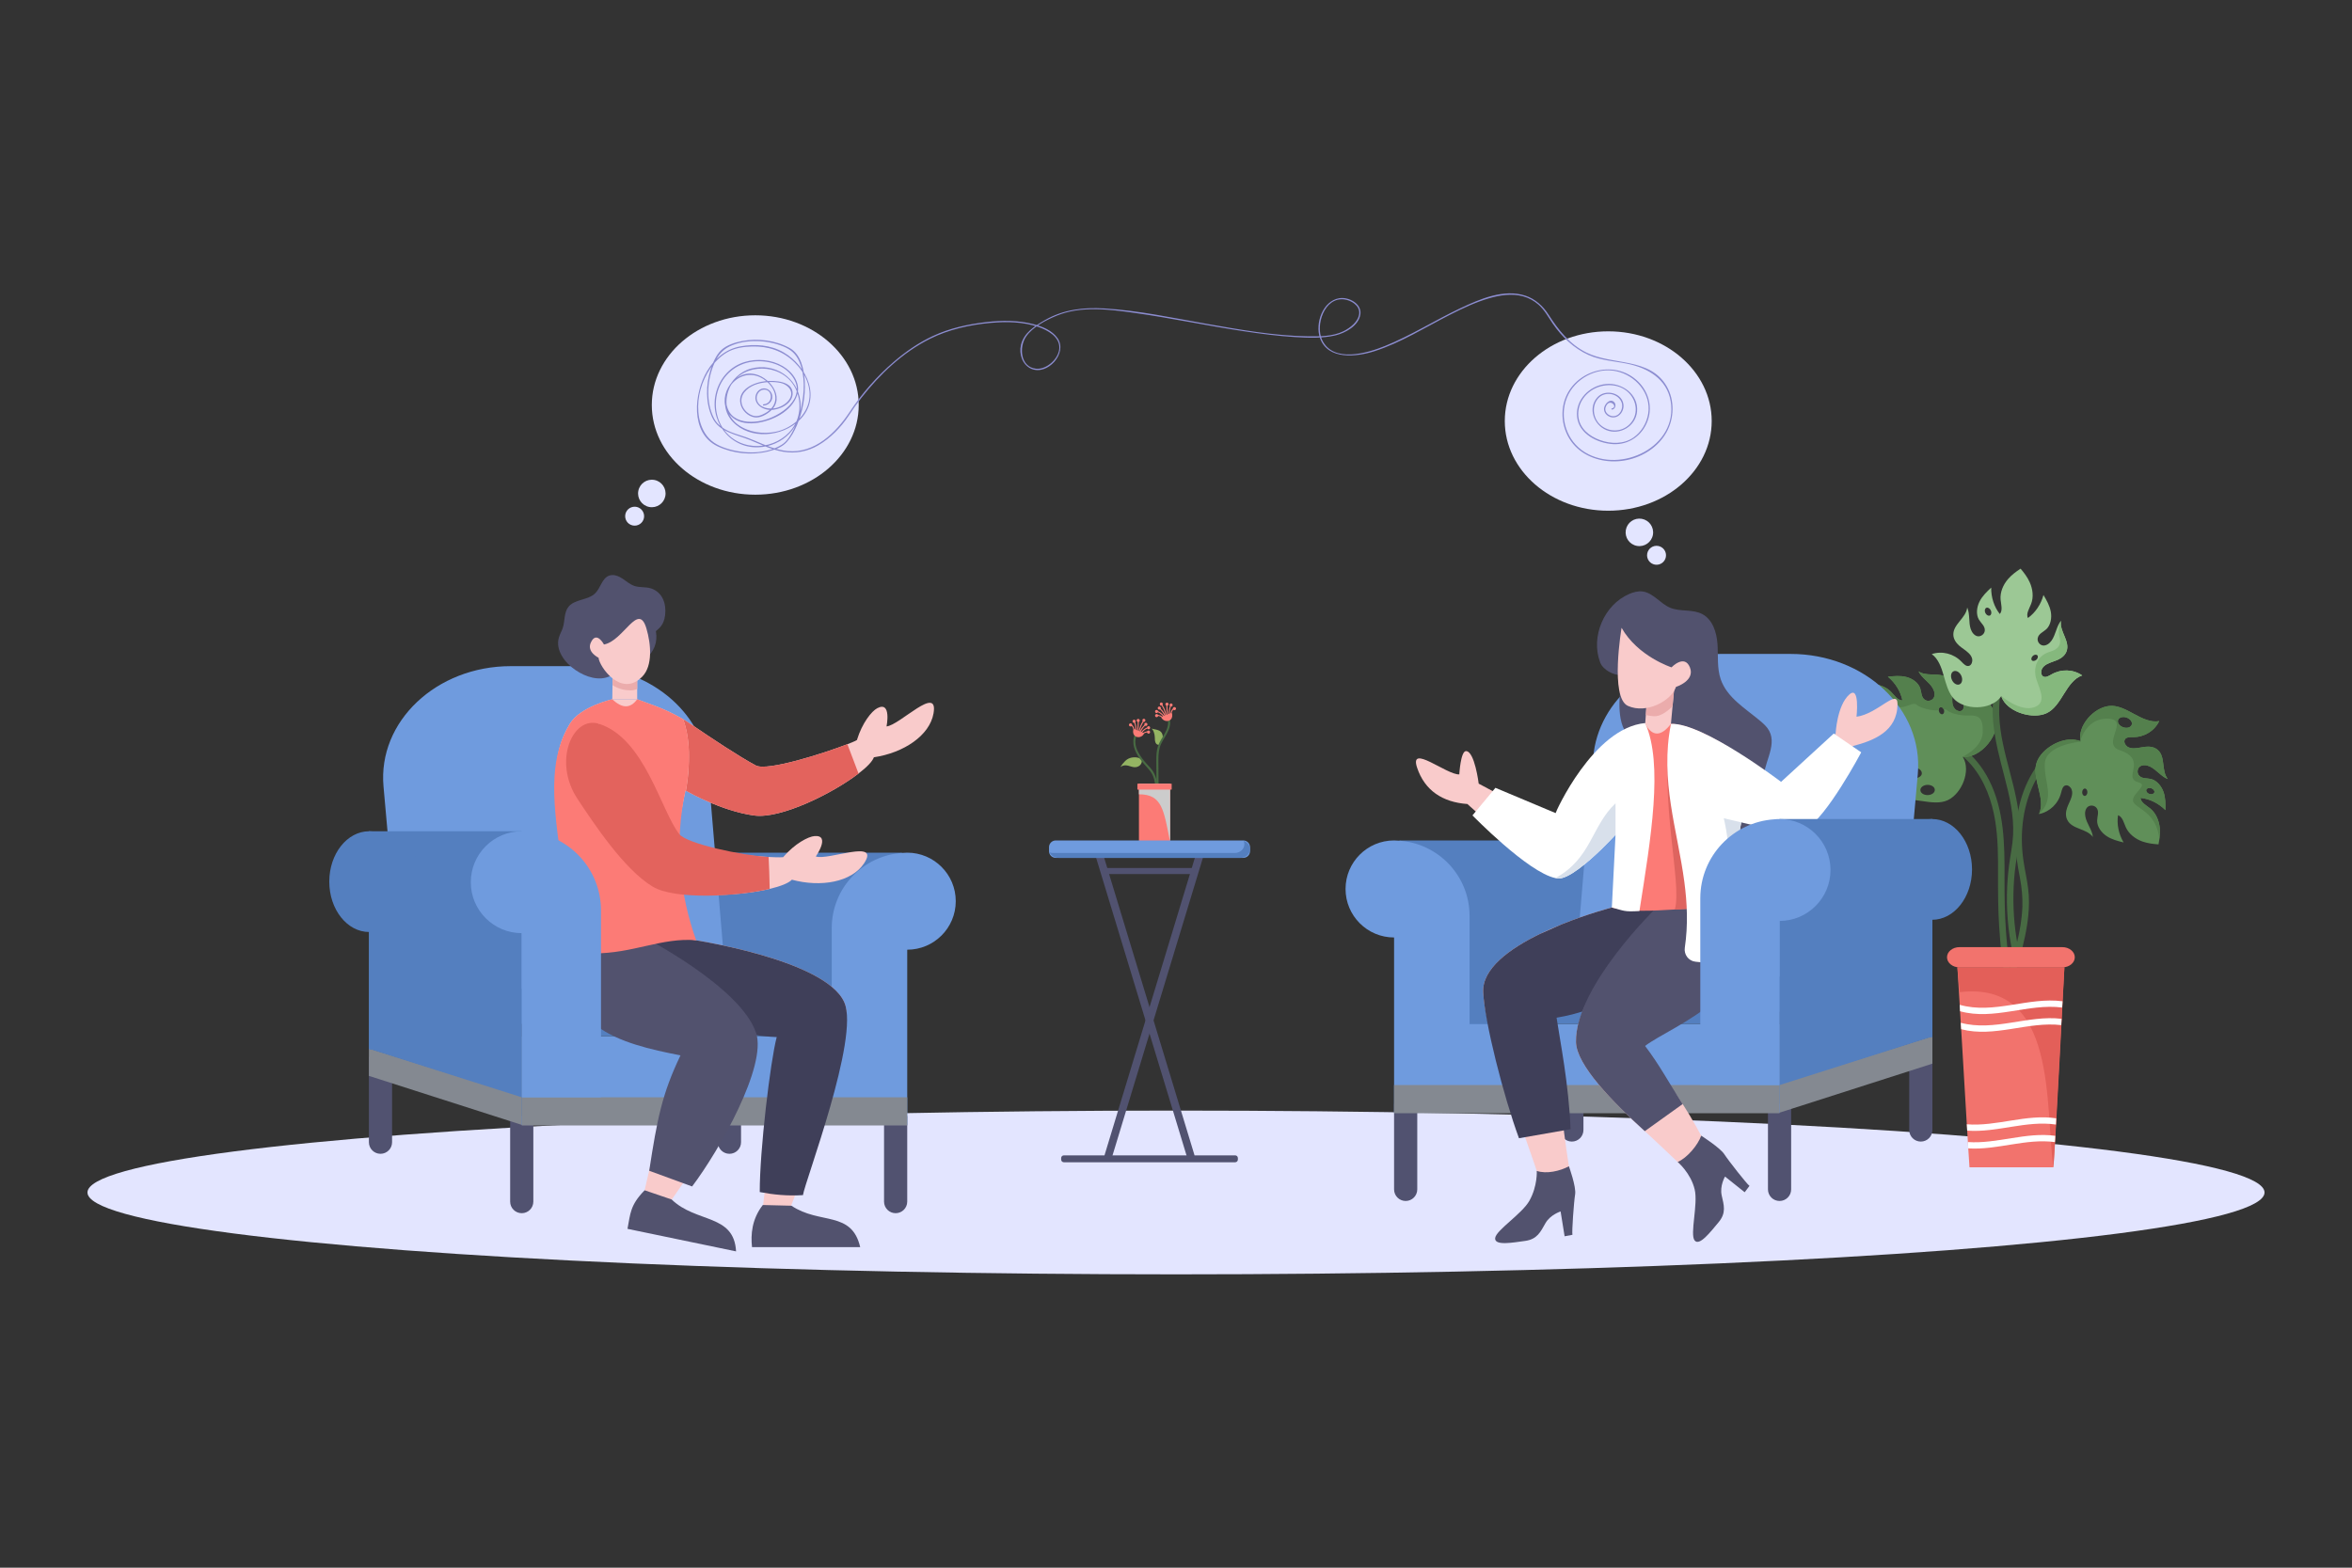 <?xml version="1.0" encoding="utf-8"?>
<svg xmlns="http://www.w3.org/2000/svg" enable-background="new 0 0 3000 2000" id="Layer_1" version="1.1" viewBox="0 0 3000 2000" x="0px" y="0px">
<rect x="0" y="0" width="3000" height="2000" fill="#333333" stroke="none"/>
<g>
	<g>
		<ellipse cx="963.347" cy="516.681" fill="#E3E5FF" rx="131.958" ry="114.427"/>
		<g>
			
				<ellipse cx="831.389" cy="629.272" fill="#E3E5FF" rx="17.542" ry="17.542" transform="matrix(0.188 -0.982 0.982 0.188 57.164 1327.674)"/>
			<path d="M797.589,660.586c-1.138-6.578,3.272-12.832,9.849-13.97c6.578-1.138,12.832,3.272,13.97,9.849&#xD;&#xA;				c1.138,6.578-3.272,12.832-9.849,13.97C804.982,671.574,798.727,667.164,797.589,660.586z" fill="#E3E5FF"/>
		</g>
	</g>
	<g>
		<ellipse cx="2051.335" cy="537.128" fill="#E3E5FF" rx="131.958" ry="114.426"/>
		<g>
			<path d="M2108.332,682.153c1.652-9.546-4.749-18.624-14.295-20.275c-9.546-1.652-18.624,4.748-20.275,14.295&#xD;&#xA;				s4.749,18.624,14.295,20.275C2097.603,698.099,2106.68,691.699,2108.332,682.153z" fill="#E3E5FF"/>
			<path d="M2124.846,710.477c1.138-6.577-3.272-12.832-9.849-13.97c-6.578-1.138-12.833,3.272-13.97,9.849&#xD;&#xA;				c-1.138,6.578,3.272,12.832,9.849,13.97C2117.454,721.464,2123.708,717.055,2124.846,710.477z" fill="#E3E5FF"/>
		</g>
	</g>
	<ellipse cx="1500" cy="1521.307" fill="#E3E5FF" rx="1388.438" ry="104.467"/>
	<g>
		<g>
			<path d="M2563.979,1262.733c-2.006,0.54-4.789-0.696-5.098-2.937c-4.25-25.495-7.262-51.299-8.886-77.104&#xD;&#xA;				c-1.468-22.715-1.543-45.351-1.468-68.066c0.078-22.328,0-44.811-3.552-66.985c-4.019-25.418-13.365-51.531-30.131-71.31&#xD;&#xA;				c-3.245-3.863-6.801-7.494-10.74-10.817c-0.075-0.155-0.155-0.232-0.309-0.308c-3.321-2.936-6.952-5.563-10.816-7.958&#xD;&#xA;				c-4.557-2.859-0.387-10.044,4.172-7.185c5.021,3.167,9.735,6.722,14.062,10.739c1.235,1.081,2.473,2.24,3.631,3.399&#xD;&#xA;				c2.317,2.318,4.557,4.713,6.643,7.263c6.18,7.34,11.434,15.452,15.761,24.105c19.315,38.398,19.702,81.895,19.547,123.923&#xD;&#xA;				c-0.078,22.947,0.231,45.892,1.853,68.916c1.622,23.178,4.404,46.279,8.191,69.224&#xD;&#xA;				C2567.225,1259.796,2566.298,1262.037,2563.979,1262.733z" fill="#486B43"/>
		</g>
		<g>
			<path d="M2541.73,904.171c-0.078-0.078,0-0.155,0-0.155c-0.928-1.7-2.01-3.322-3.014-5.022&#xD;&#xA;				c-1.623-2.549-3.322-5.099-5.022-7.571c-6.488-9.657-13.056-20.32-11.975-30.904c-11.896,7.184-18.62,20.937-17.229,35.152&#xD;&#xA;				c0.155,1.236,0.31,2.549,0.31,3.786c0.155,3.013-0.31,5.95-2.938,7.263c-2.626,1.313-6.489-0.078-8.575-2.628&#xD;&#xA;				c-2.163-2.472-2.935-5.64-3.089-8.653c-0.155-2.086-0.079-4.171,0.075-6.258c0.234-3.013,0.542-5.95,0.464-8.962&#xD;&#xA;				c-0.077-5.098-1.467-10.739-5.562-14.524c-1.778-1.623-3.709-2.781-5.873-3.476c-9.89-3.478-22.868,0.54-32.217-5.718&#xD;&#xA;				c2.009,4.095,5.408,7.571,8.807,10.816c3.401,3.245,6.955,6.491,9.272,10.507c2.317,3.941,3.323,8.808,1.314,12.362&#xD;&#xA;				c-2.01,3.632-7.571,5.253-11.434,2.472c-4.636-3.245-4.095-9.579-5.794-14.602c-2.473-7.34-10.276-12.593-18.002-14.448&#xD;&#xA;				c-7.804-1.931-15.606-1.081-23.255-0.308c9.579,7.957,16.302,18.929,18.541,30.208c-6.179,0.078-10.275-6.567-14.678-11.126&#xD;&#xA;				c-6.723-6.798-16.765-9.734-25.959-9.734c-7.187,0-13.984,1.623-20.629,3.554c1.082,6.798,2.55,13.674,5.639,20.164&#xD;&#xA;				c3.94,8.344,10.896,16.147,19.856,19.238c6.026,2.086,13.83,2.936,16.38,8.499c-11.204,2.858-23.952,1.467-35.23-3.786&#xD;&#xA;				c2.549,7.262,5.098,14.679,10.196,20.86c5.023,6.258,13.136,11.048,20.785,10.121c5.252-0.618,10.738-3.863,15.684-1.005&#xD;&#xA;				c4.171,2.318,5.098,8.036,2.703,11.357c-2.394,3.4-7.185,4.558-11.822,4.172c-4.556-0.464-9.039-2.24-13.443-3.94&#xD;&#xA;				c-4.404-1.622-8.962-3.245-13.521-3.245c11.667,6.954,12.053,25.419,24.648,30.441c5.176,2.086,10.815,0.927,15.451-1.159&#xD;&#xA;				c4.712-2.086,8.73-5.177,13.521-7.03c2.781-1.16,6.026-1.855,9.194-1.005c3.167,0.85,6.104,3.708,6.026,6.722&#xD;&#xA;				c-0.077,4.095-4.945,5.717-8.886,7.107c-13.442,4.791-22.945,16.766-24.335,30.596c9.116-5.486,21.556-4.173,33.067-2.395&#xD;&#xA;				c11.435,1.699,23.72,3.554,33.377-1.159c18.155-8.808,29.202-37.316,19.545-54.159c-0.23-0.386-0.464-0.772-0.771-1.158&#xD;&#xA;				c0.231,0.077,0.541,0.077,0.771,0.077c1.547,0.155,2.936,0.232,4.482,0c2.085-0.155,4.171-0.618,6.258-1.313&#xD;&#xA;				c12.362-4.017,24.103-16.147,29.204-29.126c0,0,0-0.077,0-0.155c1.854-4.326,2.858-8.576,2.935-12.825&#xD;&#xA;				C2547.06,915.991,2544.818,909.965,2541.73,904.171z M2398.336,940.328c-2.935,0.077-5.409-1.623-5.409-3.708&#xD;&#xA;				c0-2.164,2.319-3.941,5.331-3.941c2.937-0.077,5.408,1.623,5.408,3.709C2403.666,938.551,2401.35,940.328,2398.336,940.328z&#xD;&#xA;				 M2458.753,1014.342c-5.099,0.078-9.271-2.781-9.271-6.412c-0.077-3.631,4.094-6.567,9.116-6.644&#xD;&#xA;				c5.098-0.078,9.271,2.781,9.271,6.412C2467.946,1011.33,2463.852,1014.266,2458.753,1014.342z M2477.758,911.124&#xD;&#xA;				c-1.777,0.542-3.785-1.005-4.559-3.476c-0.23-0.618-0.308-1.159-0.308-1.699c-0.155-1.855,0.618-3.4,2.01-3.787&#xD;&#xA;				c1.622-0.463,3.476,0.696,4.325,2.781c0.155,0.155,0.231,0.387,0.309,0.618C2480.309,908.034,2479.535,910.506,2477.758,911.124z" fill="#608F59"/>
		</g>
		<g>
			<g>
				<path d="M2652.443,952.999c-10.74-2.627-21.556,2.549-29.746,9.116c-8.499,6.876-15.451,15.606-21.323,24.801&#xD;&#xA;					c-1.389,2.163-2.703,4.403-3.94,6.721c-17.306,31.29-21.633,69.147-16.535,104.146c1.701,11.974,4.559,23.795,6.028,35.848&#xD;&#xA;					c1.468,11.744,1.313,23.641,0.075,35.385c-0.385,3.94-0.927,7.802-1.545,11.666v0.078c-1.39,9.039-3.322,17.923-5.485,26.808&#xD;&#xA;					c-1.082,4.25-2.163,8.576-3.4,12.825c-0.695,2.781-1.544,5.64-2.318,8.498c-1.004,3.709-2.086,7.34-3.167,11.049&#xD;&#xA;					c-1.005,3.245-4.636,3.554-6.645,1.932c-1.234-0.85-1.931-2.318-1.391-4.173c0.156-0.617,0.388-1.313,0.542-1.932&#xD;&#xA;					c1.545-5.176,3.012-10.353,4.48-15.606c1.161-4.173,2.318-8.344,3.322-12.594c0.542-1.932,1.004-3.863,1.469-5.795&#xD;&#xA;					c1.699-6.953,3.167-13.983,4.25-21.014c0.076-0.078,0.076-0.078,0.076-0.078c1.236-8.035,2.085-16.07,2.395-24.182&#xD;&#xA;					c0.387-12.13-0.848-24.028-3.012-35.926c-1.622-8.576-3.246-17.152-4.326-25.805c-0.31-2.704-0.617-5.331-0.851-8.035&#xD;&#xA;					c-1.468-17.615-0.617-35.462,2.936-52.768c0.464-2.55,1.006-5.023,1.623-7.494c4.094-16.688,10.817-32.604,20.396-46.82&#xD;&#xA;					c1.623-2.473,3.322-4.79,5.1-7.107c10.892-14.062,27.04-28.896,45.659-28.587c2.087,0.077,4.25,0.309,6.413,0.773&#xD;&#xA;					c0,0,0,0,0.077,0.077c0.31,0,0.695,0.077,1.004,0.155C2659.783,946.278,2657.618,954.235,2652.443,952.999z" fill="#486B43"/>
			</g>
			<g>
				<path d="M2743.532,993.792c-5.255-1.237-11.437-0.078-15.144-4.404c-3.09-3.554-2.087-9.271,1.314-11.666&#xD;&#xA;					c3.477-2.318,8.344-1.777,12.515,0.155c4.173,2.008,7.727,5.177,11.358,8.267c3.553,3.091,7.261,6.181,11.512,7.726&#xD;&#xA;					c-8.575-10.507-2.628-27.968-12.67-37.008c-4.173-3.786-9.89-4.635-14.989-4.249c-5.1,0.464-9.966,1.855-15.067,2.01&#xD;&#xA;					c-3.089,0.154-6.334-0.31-9.039-2.164c-2.625-1.931-4.481-5.639-3.322-8.421c1.467-3.785,6.566-3.631,10.739-3.631&#xD;&#xA;					c14.294,0.077,27.35-7.88,33.376-20.474c-10.431,2.086-21.71-3.4-31.91-8.962c-10.196-5.561-21.092-11.511-31.83-10.352&#xD;&#xA;					c-20.088,2.086-40.174,25.109-36.775,44.193l0.231,1.39c-1.469-0.85-3.167-1.467-4.867-1.854&#xD;&#xA;					c-0.616-0.155-1.235-0.309-1.854-0.387c-17.925-3.399-42.646,10.894-49.058,28.045c-0.929,2.473-1.468,5.023-1.701,7.649&#xD;&#xA;					c-0.308,4.482,0.155,9.194,1.082,13.984c0.696,3.94,1.7,7.88,2.627,11.744c2.857,11.279,5.33,23.563,0.693,33.144&#xD;&#xA;					c13.676-2.704,24.723-13.289,28.201-27.118c1.004-4.018,2.163-9.04,6.259-9.504c2.934-0.386,6.101,2.318,7.184,5.409&#xD;&#xA;					c1.158,3.013,0.772,6.334-0.077,9.193c-1.393,4.945-4.095,9.272-5.718,14.138c-1.699,4.79-2.241,10.508,0.308,15.529&#xD;&#xA;					c6.183,12.052,24.57,10.662,32.604,21.633c-0.464-4.558-2.472-8.962-4.559-13.135c-2.086-4.249-4.25-8.499-5.099-13.057&#xD;&#xA;					c-0.851-4.481-0.155-9.425,2.935-12.129c3.169-2.704,8.963-2.318,11.666,1.622c3.246,4.636,0.542,10.352,0.464,15.762&#xD;&#xA;					c-0.232,7.648,5.331,15.297,11.977,19.7c6.642,4.482,14.292,6.336,21.786,8.189c-6.333-10.739-8.884-23.332-7.108-34.766&#xD;&#xA;					c5.795,2.085,7.34,9.734,9.968,15.529c3.94,8.653,12.362,14.911,21.014,18.002c6.8,2.395,13.752,3.245,20.63,3.708&#xD;&#xA;					c0.463-2.318,0.848-4.558,1.158-6.877c0.618-4.558,0.849-9.271,0.464-13.984c-0.851-9.194-4.791-18.928-12.131-24.878&#xD;&#xA;					c-4.944-4.017-11.975-7.494-12.517-13.597c11.512,1.158,23.026,6.799,31.832,15.606c0.079-7.725,0.233-15.606-2.395-23.101&#xD;&#xA;					C2756.973,1002.831,2750.949,995.569,2743.532,993.792z M2659.009,1015.424c-1.854-0.076-3.245-2.24-3.167-4.867&#xD;&#xA;					c0.078-2.549,1.699-4.636,3.477-4.558c1.854,0.077,3.321,2.24,3.167,4.867&#xD;&#xA;					C2662.41,1013.416,2660.863,1015.424,2659.009,1015.424z M2701.656,918.618c1.159-3.4,6.026-4.868,10.817-3.167&#xD;&#xA;					c4.867,1.623,7.726,5.794,6.566,9.194c-1.236,3.4-6.104,4.868-10.893,3.168C2703.357,926.113,2700.421,922.018,2701.656,918.618&#xD;&#xA;					z M2747.858,1011.021c-0.697,2.008-3.554,2.859-6.412,1.855c-2.782-0.928-4.481-3.4-3.788-5.409&#xD;&#xA;					c0.696-1.931,3.554-2.781,6.336-1.854C2746.854,1006.617,2748.554,1009.013,2747.858,1011.021z" fill="#608F59"/>
			</g>
		</g>
		<path d="M2546.983,922.095c-0.077,4.25-1.082,8.499-2.935,12.825c0,0.077,0,0.155,0,0.155&#xD;&#xA;			c-5.101,12.98-16.842,25.109-29.204,29.126c-2.087,0.696-4.173,1.159-6.258,1.313c-1.546,0.232-2.935,0.155-4.482,0&#xD;&#xA;			c-0.23,0-0.54,0-0.771-0.077c0,0,0.155-0.078,0.462-0.232c1.082-0.542,3.941-2.01,7.419-4.404&#xD;&#xA;			c7.339-5.022,17.229-14.061,17.769-26.346c0.849-19.778-5.948-22.019-18.157-21.632c-12.207,0.386-24.645-3.554-27.813-7.185&#xD;&#xA;			c-0.618-0.696-1.932-0.928-3.785-0.696c-0.849-2.085-2.703-3.244-4.325-2.781c-1.392,0.387-2.165,1.932-2.01,3.787&#xD;&#xA;			c-7.031,1.545-24.363-2.891-28.147-6.831c-6.412-6.568-23.055,16.469-42.236-9.085c-9.917-13.212-10.506-16.92-37.239-13.829&#xD;&#xA;			c6.645-1.932,13.442-3.554,20.629-3.554c9.194,0,19.236,2.936,25.959,9.734c4.403,4.559,8.499,11.203,14.678,11.126&#xD;&#xA;			c-2.239-11.279-8.962-22.25-18.541-30.208c7.649-0.773,15.451-1.623,23.255,0.308c7.726,1.855,15.529,7.108,18.002,14.448&#xD;&#xA;			c1.699,5.022,1.158,11.357,5.794,14.602c3.863,2.781,9.425,1.16,11.434-2.472c2.009-3.554,1.003-8.421-1.314-12.362&#xD;&#xA;			c-2.317-4.017-5.871-7.262-9.272-10.507c-3.399-3.245-6.798-6.721-8.807-10.816c9.348,6.258,22.327,2.24,32.217,5.718&#xD;&#xA;			c2.164,0.695,4.095,1.854,5.873,3.476c4.095,3.785,5.485,9.426,5.562,14.524c0.078,3.013-0.23,5.95-0.464,8.962&#xD;&#xA;			c-0.154,2.086-0.23,4.172-0.075,6.258c0.155,3.014,0.927,6.181,3.089,8.653c2.086,2.55,5.949,3.941,8.575,2.628&#xD;&#xA;			c2.627-1.313,3.092-4.25,2.938-7.263c0-1.237-0.155-2.55-0.31-3.786c-1.39-14.216,5.333-27.968,17.229-35.152&#xD;&#xA;			c-1.081,10.584,5.487,21.246,11.975,30.904c1.7,2.472,3.399,5.022,5.022,7.571c1.004,1.7,2.086,3.322,3.014,5.022&#xD;&#xA;			c0,0-0.078,0.077,0,0.155C2544.818,909.965,2547.06,915.991,2546.983,922.095z" fill="#54804D"/>
		<g>
			<path d="M2553.426,853.292c-22.206,43.402-8.299,93.122,3.235,137.401c6.341,24.352,12.282,49.244,11.067,74.596&#xD;&#xA;				c-0.612,12.729-3.381,25.219-5.045,37.827c-1.649,12.487-2.592,25.064-2.808,37.656c-0.492,28.697,2.759,57.47,9.555,85.352&#xD;&#xA;				c1.26,5.168,9.238,2.979,7.976-2.2c-5.946-24.392-9.069-49.387-9.294-74.494c-0.113-12.594,0.491-25.194,1.817-37.718&#xD;&#xA;				c1.326-12.526,3.896-24.865,5.329-37.373c5.677-49.565-17.279-95.789-23.677-144.036c-3.25-24.491-2.475-50.437,8.986-72.838&#xD;&#xA;				C2562.988,852.736,2555.854,848.546,2553.426,853.292L2553.426,853.292z" fill="#486B43"/>
		</g>
		<g>
			<path d="M2616.749,860.365c-3.631,2.086-8.036,4.79-11.202,2.24c-2.319-1.932-2.55-6.026-1.161-8.962&#xD;&#xA;				c1.393-3.013,4.018-5.022,6.646-6.412c4.559-2.395,9.503-3.554,14.139-5.718c4.634-2.163,9.115-5.717,10.893-11.048&#xD;&#xA;				c4.327-12.825-9.503-25.109-7.261-38.475c-2.86,3.476-4.637,7.958-6.182,12.439c-1.623,4.404-3.167,9.039-5.794,12.747&#xD;&#xA;				c-2.628,3.786-6.645,6.645-10.739,6.336c-4.172-0.309-7.881-4.791-6.954-9.426c1.081-5.641,7.03-7.726,10.972-11.357&#xD;&#xA;				c5.561-5.177,7.185-14.448,5.715-22.328c-1.467-7.88-5.408-14.679-9.348-21.324c-3.244,11.976-10.429,22.637-19.854,29.358&#xD;&#xA;				c-2.628-5.562,1.854-12.053,4.093-18.001c3.479-8.886,2.011-19.238-1.777-27.582c-2.934-6.567-7.184-12.129-11.664-17.384&#xD;&#xA;				c-5.795,3.787-11.434,7.959-16.149,13.444c-5.948,6.953-10.198,16.534-9.347,26.036c0.617,6.336,3.012,13.752-1.005,18.388&#xD;&#xA;				c-7.185-9.039-11.202-21.246-10.971-33.685c-5.64,5.253-11.356,10.739-14.912,17.847c-3.63,7.185-4.635,16.534-0.695,23.1&#xD;&#xA;				c2.781,4.559,7.958,8.267,7.418,13.907c-0.388,4.713-5.255,7.958-9.272,7.186c-4.094-0.85-7.108-4.713-8.651-9.117&#xD;&#xA;				c-1.469-4.327-1.702-9.117-1.931-13.83c-0.31-4.713-0.697-9.503-2.551-13.675c-1.547,13.52-18.233,21.401-17.693,34.922&#xD;&#xA;				c0.233,5.64,3.631,10.275,7.417,13.675c3.863,3.4,8.344,5.872,11.975,9.426c2.242,2.086,4.173,4.712,4.714,7.957&#xD;&#xA;				c0.462,3.245-0.928,7.108-3.634,8.267c-3.784,1.622-7.261-2.163-10.121-5.177c-9.887-10.276-24.723-14.061-37.933-9.657&#xD;&#xA;				c8.344,5.795,12.362,16.997,15.374,27.736c0.155,0.464,0.232,0.927,0.387,1.39c2.551,9.04,5.253,18.62,10.583,25.573&#xD;&#xA;				c1.237,1.699,2.629,3.168,4.173,4.481c3.015,2.472,6.49,4.403,10.354,5.795c10.662,3.94,23.642,3.785,33.916-0.464&#xD;&#xA;				c1.159-0.386,2.163-0.928,3.169-1.545h0.078c3.553-1.778,6.49-4.018,8.884-6.954l0.077-0.077v-0.078&#xD;&#xA;				c0.386-0.385,0.619-0.772,0.928-1.159c0.309-0.386,0.539-0.773,0.771-1.158c0.464,1.699,1.16,3.322,2.086,4.79&#xD;&#xA;				c9.196,16.302,38.013,24.8,55.317,17.229c9.891-4.327,16.457-14.911,22.56-24.8c6.105-9.89,13.134-20.242,23.256-23.564&#xD;&#xA;				C2644.408,853.72,2629.111,853.257,2616.749,860.365z M2499.546,873.035c-3.324,1.545-7.727-0.926-9.811-5.563&#xD;&#xA;				c-2.165-4.635-1.239-9.579,2.008-11.047c3.244-1.545,7.726,0.926,9.889,5.563&#xD;&#xA;				C2503.718,866.545,2502.791,871.567,2499.546,873.035z M2538.099,785.269c-1.932,0.85-4.482-0.618-5.795-3.323&#xD;&#xA;				c-1.235-2.627-0.696-5.563,1.236-6.489c1.931-0.85,4.481,0.618,5.794,3.322C2540.571,781.406,2540.031,784.341,2538.099,785.269z&#xD;&#xA;				 M2592.952,836.723c1.856-1.7,4.482-2.008,5.719-0.618c1.235,1.391,0.694,3.863-1.237,5.563&#xD;&#xA;				c-1.931,1.777-4.558,2.086-5.795,0.695C2590.404,840.973,2591.02,838.5,2592.952,836.723z" fill="#9CC895"/>
		</g>
		<path d="M2655.842,861.678c-10.122,3.322-17.151,13.675-23.256,23.564c-6.103,9.89-12.669,20.473-22.56,24.8&#xD;&#xA;			c-17.305,7.571-46.122-0.927-55.317-17.229c-0.926-1.468-1.622-3.09-2.086-4.79c0,0,24.414,20.86,42.57,14.061&#xD;&#xA;			c18.08-6.799,3.09-27.659,1.082-40.097c-2.008-12.439,2.936-26.037,18.619-30.596c15.76-4.558,13.212-14.602,11.744-20.087&#xD;&#xA;			c-1.468-5.486,0.464-17.229,2.164-19.315c-2.242,13.366,11.589,25.65,7.261,38.475c-1.778,5.331-6.259,8.885-10.893,11.048&#xD;&#xA;			c-4.637,2.163-9.581,3.323-14.139,5.718c-2.627,1.391-5.253,3.4-6.646,6.412c-1.389,2.935-1.158,7.03,1.161,8.962&#xD;&#xA;			c3.167,2.55,7.571-0.154,11.202-2.24C2629.111,853.257,2644.408,853.72,2655.842,861.678z" fill="#85B87D"/>
		<path d="M2743.532,993.792c-5.255-1.237-11.437-0.078-15.144-4.404c-3.09-3.554-2.087-9.271,1.314-11.666&#xD;&#xA;			c3.477-2.318,8.344-1.777,12.515,0.155c4.173,2.008,7.727,5.177,11.358,8.267c3.553,3.091,7.261,6.181,11.512,7.726&#xD;&#xA;			c-8.575-10.507-2.628-27.968-12.67-37.008c-4.173-3.786-9.89-4.635-14.989-4.249c-5.1,0.464-9.966,1.855-15.067,2.01&#xD;&#xA;			c-3.089,0.154-6.334-0.31-9.039-2.164c-2.625-1.931-4.481-5.639-3.322-8.421c1.467-3.785,6.566-3.631,10.739-3.631&#xD;&#xA;			c14.294,0.077,27.35-7.88,33.376-20.474c-10.431,2.086-21.71-3.4-31.91-8.962c-10.196-5.561-21.092-11.511-31.83-10.352&#xD;&#xA;			c-20.088,2.086-40.174,25.109-36.775,44.193c0,0,7.649-29.282,35.54-27.968c27.89,1.391-9.304,32.17,14.341,40.098&#xD;&#xA;			c37.131,12.45,2.624,35.56,24.215,41.171c15.152,3.939-14.687,16.884-5.184,27.082c7.958,8.653,27.875,13.334,31.836,45.164&#xD;&#xA;			c0.618-4.558,0.849-9.271,0.464-13.984c-0.851-9.194-4.791-18.928-12.131-24.878c-4.944-4.017-11.975-7.494-12.517-13.597&#xD;&#xA;			c11.512,1.158,23.026,6.799,31.832,15.606c0.079-7.725,0.233-15.606-2.395-23.101&#xD;&#xA;			C2756.973,1002.831,2750.949,995.569,2743.532,993.792z M2701.656,918.618c1.159-3.4,6.026-4.868,10.817-3.167&#xD;&#xA;			c4.867,1.623,7.726,5.794,6.566,9.194c-1.236,3.4-6.104,4.868-10.893,3.168C2703.357,926.113,2700.421,922.018,2701.656,918.618z&#xD;&#xA;			 M2747.858,1011.021c-0.697,2.008-3.554,2.859-6.412,1.855c-2.782-0.928-4.481-3.4-3.788-5.409&#xD;&#xA;			c0.696-1.931,3.554-2.781,6.336-1.854C2746.854,1006.617,2748.554,1009.013,2747.858,1011.021z" fill="#54804D"/>
		<path d="M2608.174,974.167c-1.238,24.414,14.06,43.807-7.419,64.358c4.637-9.581,2.164-21.865-0.693-33.144&#xD;&#xA;			c-0.928-3.863-1.932-7.804-2.627-11.744c-0.928-4.79-1.391-9.503-1.082-13.984c0.233-2.627,0.773-5.176,1.701-7.649&#xD;&#xA;			c6.412-17.151,31.134-31.444,49.058-28.045c0.619,0.077,1.238,0.232,1.854,0.387c1.701,0.386,3.399,1.004,4.867,1.854&#xD;&#xA;			C2653.833,946.2,2609.332,949.831,2608.174,974.167z" fill="#54804D"/>
		<path d="M2633.176,1234.156c-0.201,2.343-1.13,19.186-2.423,43.219c-0.121,2.585-0.282,5.251-0.444,7.998&#xD;&#xA;			c-0.242,4.604-0.485,9.411-0.767,14.379c-0.162,2.625-0.283,5.291-0.445,8.038c-2.02,37.645-4.442,82.924-6.422,118.913&#xD;&#xA;			c-0.121,2.707-0.283,5.372-0.404,7.957c-0.283,5.049-0.526,9.856-0.767,14.38c-0.162,2.747-0.324,5.453-0.486,7.998&#xD;&#xA;			c-0.929,17.287-1.615,29.284-1.817,32.192h-107.078c-0.203-2.585-0.767-11.31-1.575-24.154c-0.162-2.545-0.323-5.251-0.485-8.078&#xD;&#xA;			c-0.282-4.524-0.565-9.411-0.889-14.582c-0.162-2.584-0.323-5.291-0.484-8.078c-2.141-35.465-4.887-81.996-7.189-121.297&#xD;&#xA;			c-0.202-2.787-0.364-5.493-0.526-8.2c-0.282-5.089-0.565-10.017-0.888-14.743c-0.162-2.787-0.323-5.534-0.484-8.199&#xD;&#xA;			c-1.535-26.295-2.708-45.078-2.909-47.744H2633.176z" fill="#F2736D"/>
		<path d="M2630.494,1234.155h-131.127c-8.8,0-15.932-5.786-15.932-12.922l0,0c0-7.136,7.133-12.921,15.932-12.921&#xD;&#xA;			h131.127c8.8,0,15.933,5.785,15.933,12.921l0,0C2646.427,1228.369,2639.294,1234.155,2630.494,1234.155z" fill="#F2736D"/>
		<path d="M2496.693,1234.149l2.734,31.646c125.925-15.117,108.525,146.671,119.757,223.428&#xD;&#xA;			c2.75-32.291,13.983-255.074,13.983-255.074H2496.693z" fill="#E35F59"/>
		<g>
			<path d="M2630.753,1277.375c-0.121,2.585-0.282,5.251-0.444,7.998c-43.421-5.574-86.843,16.802-130.223,4.725&#xD;&#xA;				c-0.162-2.787-0.323-5.534-0.484-8.199C2543.305,1294.339,2587.009,1271.599,2630.753,1277.375z" fill="#FFFFFF"/>
			<path d="M2629.542,1299.752c-0.162,2.625-0.283,5.291-0.445,8.038c-42.532-4.968-85.064,16.359-127.596,5.251&#xD;&#xA;				c-0.202-2.787-0.364-5.493-0.526-8.2C2543.831,1316.313,2586.686,1294.623,2629.542,1299.752z" fill="#FFFFFF"/>
		</g>
		<g>
			<path d="M2622.675,1426.703c-0.121,2.707-0.283,5.372-0.404,7.957c-37.685-5.574-75.412,10.623-113.097,7.755&#xD;&#xA;				c-0.162-2.584-0.323-5.291-0.484-8.078C2546.698,1437.408,2584.666,1420.887,2622.675,1426.703z" fill="#FFFFFF"/>
			<path d="M2621.504,1449.04c-0.162,2.747-0.324,5.453-0.486,7.998c-36.837-4.968-73.634,10.381-110.471,8.038&#xD;&#xA;				c-0.162-2.545-0.323-5.251-0.485-8.078C2547.224,1459.542,2584.344,1443.87,2621.504,1449.04z" fill="#FFFFFF"/>
		</g>
	</g>
	<g>
		<g>
			<path d="M485.322,1471.976L485.322,1471.976c8.167,0,14.786-6.62,14.786-14.786v-109.238h-29.572v109.239&#xD;&#xA;				C470.536,1465.357,477.156,1471.976,485.322,1471.976z" fill="#515270"/>
			<path d="M930.418,1471.976L930.418,1471.976c8.166,0,14.787-6.62,14.787-14.786v-109.238h-29.572v109.239&#xD;&#xA;				C915.632,1465.357,922.252,1471.976,930.418,1471.976z" fill="#515270"/>
			<path d="M665.494,1547.749L665.494,1547.749c8.166,0,14.786-6.62,14.786-14.786v-109.239h-29.571v109.239&#xD;&#xA;				C650.708,1541.129,657.328,1547.749,665.494,1547.749z" fill="#515270"/>
			<path d="M1142.393,1547.749L1142.393,1547.749c8.166,0,14.786-6.62,14.786-14.786v-109.239h-29.572v109.239&#xD;&#xA;				C1127.607,1541.129,1134.227,1547.749,1142.393,1547.749z" fill="#515270"/>
			<polygon fill="#547FBF" points="888.946,1087.799 1150.302,1087.799 1150.302,1342.277 888.946,1295.852"/>
			<path d="M516.183,1306.246h414.234l-27.235-324.455c-6.244-74.381-77.085-131.941-162.384-131.941H651.49&#xD;&#xA;				c-94.912,0-169.706,70.694-162.328,153.43L516.183,1306.246z" fill="#6F9BDE"/>
			<rect fill="#6F9BDE" height="113.172" width="491.503" x="665.162" y="1321.801"/>
			<path d="M665.162,1434.973v-36.451c-64.876-20.357-129.751-40.713-194.626-61.07c0,11.703,0,23.406,0,35.108&#xD;&#xA;				C535.411,1393.364,600.286,1414.168,665.162,1434.973z" fill="#848991"/>
			<rect fill="#547FBF" height="60.414" width="491.503" x="665.162" y="1261.387"/>
			<path d="M1150.849,1088.119c2.082-0.212,4.195-0.319,6.33-0.319c34.188,0,61.9,27.714,61.9,61.9&#xD;&#xA;				c0,34.185-27.713,61.9-61.9,61.9c0,45.851,0,177.522,0,223.373h-96.289c0-48.144,0-202.74,0-250.884&#xD;&#xA;				C1060.89,1133.047,1100.636,1091.393,1150.849,1088.119z" fill="#6F9BDE"/>
			<rect fill="#848991" height="35.96" width="491.685" x="665.494" y="1399.866"/>
			<g>
				<path d="M812.56,1232.044c6.107,27.029,29.628,46.802,59.318,60.709c38.577,18.141,87.677,26.303,122.807,27.513&#xD;&#xA;					c-2.605,22.011-13.97,161.447-21.708,220.282c-0.909,6.893,34.047,2.599,34.047,2.599s89.61-219.254,69.958-264.301&#xD;&#xA;					c-24.429-55.993-200.751-81.148-200.751-81.148l-62.948,1.935C810.383,1211.424,810.322,1222.188,812.56,1232.044z" fill="#F9CBCB"/>
				<path d="M812.56,1232.044c20.74,20.68,56.295,57.504,57.927,58.048c0.18,0.061,0.605,0.967,1.391,2.66&#xD;&#xA;					c38.577,18.141,83.707,29.112,118.837,30.321c-8.063,30.052-21.832,145.416-21.637,197.722&#xD;&#xA;					c17.253,3.316,35.318,5.16,55.099,3.899c2.294-16.829,72.456-200.801,52.805-245.848&#xD;&#xA;					c-24.429-55.993-200.751-81.148-200.751-81.148l-62.948,1.935C810.383,1211.424,810.322,1222.188,812.56,1232.044z" fill="#3F3F59"/>
				<path d="M880.828,1347.052c-27.634,34.467-58.296,167.059-59.504,176.31l31.339,12.875&#xD;&#xA;					c0,0,123.823-172.132,109.856-214.278c-19.591-58.956-146.451-122.386-146.451-122.386l-83.748,2.661&#xD;&#xA;					C704.444,1309.503,804.88,1332.299,880.828,1347.052z" fill="#F9CBCB"/>
				<path d="M867.976,1346.401c-23.651,49.381-29.737,81.326-39.895,147.235l54.71,20.012&#xD;&#xA;					c34.948-46.196,95.596-153.705,81.629-195.85c-19.591-58.955-144.543-122.941-144.543-122.941l-87.557,7.377&#xD;&#xA;					C704.444,1309.503,792.029,1331.647,867.976,1346.401z" fill="#52526E"/>
				<path d="M1009.521,1538.233l-36.544-0.92c-14.143,18.05-15.497,37.9-13.775,53.689h137.986&#xD;&#xA;					C1086.229,1544.14,1045.634,1562.632,1009.521,1538.233z" fill="#52526E"/>
				<path d="M856.735,1530.282l-34.495-11.767c-18.655,18.979-18.157,30.042-21.871,49.193l138.495,28.751&#xD;&#xA;					C936.23,1548.404,888.05,1560.595,856.735,1530.282z" fill="#52526E"/>
				<path d="M712.866,813.361c1.254-4.319,3.652-8.228,5.023-12.512c2.803-8.758,1.384-19.109,6.978-26.408&#xD;&#xA;					c7.959-10.387,25.163-8.385,34.422-17.633c6.863-6.855,8.545-19.122,17.667-22.424c5.691-2.06,12.02,0.475,17.073,3.807&#xD;&#xA;					c5.052,3.333,9.675,7.563,15.434,9.427c6.736,2.183,14.234,0.852,20.955,3.077c14.311,4.738,19.734,19.057,17.945,34.024&#xD;&#xA;					c-1.559,13.039-7.936,17.007-11.762,20.479c5.101,30.327-21.085,44.91-58.347,57.298c-13.995,6.771-30.994,1.256-43.889-7.429&#xD;&#xA;					C720.47,845.708,708.189,829.447,712.866,813.361z" fill="#52526E"/>
				<path d="M732.32,1201.508v0.726l143.912-4.535c-18.443-51.155-17.717-117.609-1.874-189.201&#xD;&#xA;					c0,0,45.35,26.364,87.919,31.927c33.439,4.415,99.529-27.996,132.785-53.574c10.522-8.041,17.717-15.418,19.592-20.739&#xD;&#xA;					c38.034-5.685,71.109-27.694,76.068-55.993c6.59-37.61-42.932,14.996-59.924,16.628c0,0,6.651-32.954-11.791-23.28&#xD;&#xA;					c-7.317,3.809-19.288,18.926-25.819,40.09c1.088,0.302-3.809,2.6-12.336,5.865c-29.447,11.429-102.249,34.829-116.761,27.15&#xD;&#xA;					c-21.466-11.429-57.746-35.615-80.966-51.457c-14.875-10.219-31.019-18.443-47.95-24.732l-22.433-8.283h-31.745&#xD;&#xA;					c0,0-40.695,9.251-54.059,31.14C681.225,997.976,738.185,1085.774,732.32,1201.508z" fill="#F9CBCB"/>
				<polygon fill="#F9CBCB" points="780.996,892.098 812.742,892.098 812.742,854.79 781.539,854.79 781.237,874.079"/>
				<path d="M878.711,963.872c0.242,21.165-2.781,39.425-3.87,44.928c4.958,2.782,47.405,26.424,87.436,31.624&#xD;&#xA;					c33.439,4.415,99.529-27.996,132.785-53.574l-14.211-37.429c-29.447,11.429-102.249,34.829-116.761,27.15&#xD;&#xA;					c-21.466-11.429-57.746-35.615-80.966-51.457c-3.869-2.661-7.8-5.141-11.791-7.559c2.115,5.623,3.69,11.671,4.838,17.717&#xD;&#xA;					c0.422,2.056,0.786,4.112,1.027,6.168c0.302,2.056,0.545,4.112,0.727,6.167c0.242,2.057,0.362,4.112,0.482,6.168&#xD;&#xA;					c0.122,1.633,0.182,3.326,0.243,4.958C878.711,960.486,878.711,962.179,878.711,963.872z" fill="#E3635D"/>
				<path d="M723.129,1202.717c-0.122,5.986,4.172,11.186,10.158,11.973c8.284,1.087,16.146,1.572,23.704,1.632&#xD;&#xA;					c25.335,0.061,46.983-5.019,67.784-9.674c21.043-4.717,41.178-9.011,63.188-7.076c-9.857-27.33-17.595-59.499-20.197-94.449&#xD;&#xA;					c-2.357-30.597-0.784-63.249,6.592-96.627c0,0,0.06,0,0.121,0.061c0.121,0.06,0.182,0.121,0.363,0.242&#xD;&#xA;					c0.967-5.14,3.688-21.285,3.809-40.573c0.061-1.451,0.061-2.903,0.061-4.354c0-14.754-1.754-31.382-7.377-46.318&#xD;&#xA;					c-0.364-0.181-0.666-0.362-1.027-0.604c-11.187-6.531-22.979-12.033-35.133-16.569l-22.433-8.283&#xD;&#xA;					c-8.628,11.965-19.209,11.965-31.745,0c0,0-40.695,9.251-54.059,31.14c-12.697,20.74-18.199,43.355-19.652,67.724&#xD;&#xA;					C703.599,1051.731,725.064,1123.263,723.129,1202.717z" fill="#FC7B76"/>
				<path d="M738.668,999.374c0,0,65.184,108.055,101.949,130.187c28.358,17.111,100.073,14.21,141.13,4.474&#xD;&#xA;					c13.846-3.326,24.246-7.377,28.299-11.731c37.127,10.038,76.248,3.024,92.091-20.922c21.103-31.805-45.351-3.386-61.555-8.706&#xD;&#xA;					c0,0,19.227-27.574-1.512-26.062c-8.224,0.604-25.277,9.674-39.727,26.484c1.027,0.786-6.774,0.846-18.986,0.181&#xD;&#xA;					c-34.104-1.874-102.857-9.372-112.53-21.526c-23.522-29.75-103.882-148.386-103.882-148.386&#xD;&#xA;					C747.738,938.484,740.967,965.997,738.668,999.374z" fill="#F9CBCB"/>
				<path d="M736.654,1019.269c20.371,30.68,59.081,89.733,95.845,111.865&#xD;&#xA;					c28.359,17.111,108.191,12.637,149.248,2.901c-0.181-13.786-0.847-29.992-1.39-40.755&#xD;&#xA;					c-34.104-1.874-104.172-16.885-113.846-29.039c-23.521-29.75-43.921-122.264-102.566-140.874&#xD;&#xA;					C730.487,912.751,704.757,971.23,736.654,1019.269z" fill="#E3635D"/>
				<path d="M781.237,874.079c8.465,5.502,17.173,6.711,23.522,6.711c2.841,0,5.502-0.725,7.982-1.874V854.79&#xD;&#xA;					h-31.202L781.237,874.079z" fill="#EBACAC"/>
				<path d="M824.504,801.727c5.899,19.94,8.329,47.738-5.369,61.58c-27.036,27.324-54.813-13.113-55.664-24.168&#xD;&#xA;					c0,0-15.412-7.322-9.882-19.368c7.234-15.758,16.778,2.456,16.778,2.456C795.501,817.598,814.231,767,824.504,801.727z" fill="#F9CBCB"/>
			</g>
			<g>
				<polygon fill="#547FBF" points="470.536,1060.494 665.494,1060.494 665.494,1399.866 470.536,1337.953"/>
				<path d="M476.051,1060.825c-1.711-0.219-3.446-0.331-5.201-0.331c-28.089,0-50.859,28.77-50.859,64.26&#xD;&#xA;					c0,35.489,22.77,64.26,50.859,64.26v149.939h79.113v-178.499C549.963,1107.466,517.308,1064.224,476.051,1060.825z" fill="#547FBF"/>
				<path d="M672.14,1060.829c-2.187-0.222-4.404-0.335-6.646-0.335c-35.891,0-64.986,29.096-64.986,64.986&#xD;&#xA;					c0,35.89,29.095,64.986,64.986,64.986v209.4h101.089v-238.282C766.583,1107.997,724.857,1064.267,672.14,1060.829z" fill="#6F9BDE"/>
			</g>
		</g>
		<g>
			<path d="M2450.014,1456.382L2450.014,1456.382c-8.167,0-14.787-6.62-14.787-14.786v-109.238h29.572v109.239&#xD;&#xA;				C2464.8,1449.762,2458.18,1456.382,2450.014,1456.382z" fill="#515270"/>
			<path d="M2004.918,1456.382L2004.918,1456.382c-8.166,0-14.787-6.62-14.787-14.786v-109.238h29.572v109.239&#xD;&#xA;				C2019.703,1449.762,2013.083,1456.382,2004.918,1456.382z" fill="#515270"/>
			<path d="M2269.841,1532.155L2269.841,1532.155c-8.166,0-14.785-6.62-14.785-14.786v-109.238h29.571v109.238&#xD;&#xA;				C2284.627,1525.535,2278.008,1532.155,2269.841,1532.155z" fill="#515270"/>
			<path d="M1792.943,1532.155L1792.943,1532.155c-8.166,0-14.786-6.62-14.786-14.786v-109.238h29.572v109.238&#xD;&#xA;				C1807.729,1525.535,1801.109,1532.155,1792.943,1532.155z" fill="#515270"/>
			<polygon fill="#547FBF" points="2046.389,1072.205 1785.034,1072.205 1785.034,1326.683 2046.389,1280.258"/>
			<path d="M2419.152,1290.652h-414.234l27.235-324.454c6.244-74.382,77.084-131.942,162.384-131.942h89.309&#xD;&#xA;				c94.913,0,169.706,70.694,162.328,153.43L2419.152,1290.652z" fill="#6F9BDE"/>
			<rect fill="#6F9BDE" height="113.172" width="491.504" x="1778.67" y="1306.207"/>
			<path d="M2270.174,1419.379v-36.451c64.875-20.357,129.75-40.713,194.626-61.07c0,11.703,0,23.406,0,35.108&#xD;&#xA;				C2399.924,1377.77,2335.049,1398.574,2270.174,1419.379z" fill="#848991"/>
			<rect fill="#547FBF" height="60.414" width="491.504" x="1778.67" y="1245.792"/>
			<path d="M1784.487,1072.525c-2.082-0.212-4.195-0.319-6.33-0.319c-34.188,0-61.9,27.714-61.9,61.9&#xD;&#xA;				c0,34.185,27.712,61.9,61.9,61.9c0,45.851,0,177.522,0,223.373h96.289c0-48.144,0-202.74,0-250.884&#xD;&#xA;				C1874.445,1117.453,1834.7,1075.799,1784.487,1072.525z" fill="#6F9BDE"/>
			<rect fill="#848991" height="35.966" width="491.672" x="1778.165" y="1384.263"/>
			<g>
				<path d="M2249.268,998.126c-1.661-22.392,17.872-45.548,7.506-65.467c-2.59-4.977-6.789-8.904-11.076-12.524&#xD;&#xA;					c-19.096-16.127-42.83-29.898-50.905-53.552c-4.86-14.243-3.073-29.766-4.092-44.781c-1.017-15.015-6.209-31.522-19.561-38.467&#xD;&#xA;					c-12.385-6.441-27.96-2.638-40.844-8.016c-12.684-5.294-21.521-18.975-35.155-20.738c-5.88-0.76-11.826,0.904-17.267,3.26&#xD;&#xA;					c-31.955,13.839-49.2,54.601-36.88,87.171c3.677,9.718,16.941,16.406,27.331,16.534c-3.344,31.698-7.038,63.06,11.607,80.188&#xD;&#xA;					c-6.707,6.583-3.942,18.224,1.762,25.694c5.704,7.469,13.795,13.136,18.153,21.464c10.457,19.983-4.76,43.978-2.85,66.45&#xD;&#xA;					c1.969,23.172,25.33,42.261,48.43,39.574c8.149-0.948,15.865-4.172,23.941-5.624c18.792-3.38,37.844,2.988,56.91,4.001&#xD;&#xA;					c19.066,1.013,41.671-6.444,46.669-24.87C2279.57,1044.021,2251.138,1023.342,2249.268,998.126z" fill="#52526E"/>
				<path d="M2178.937,1188.293c-16.301,19.804-38.171,37.368-63.888,52.35&#xD;&#xA;					c-41.731,24.339-93.565,41.846-148.039,50.8c13.03,29.161,23.936,77.895,26.348,135.871&#xD;&#xA;					c0.803,18.139,8.058,60.668,10.657,80.161h-39.245c0,0-13.89-41.931-28.011-80.161c-19.574-52.982-43.281-124.16-44.945-161.702&#xD;&#xA;					c-1.322-29.964,33.924-55.393,72.097-73.991c9.126-4.42,18.37-8.438,27.323-12.113c34.499-13.948,64.692-21.755,64.692-21.755&#xD;&#xA;					h102.807L2178.937,1188.293z" fill="#F9CBCB"/>
				<path d="M2115.049,1240.643c-41.731,24.339-75.144,48.721-129.617,57.675&#xD;&#xA;					c4.7,31.189,15.463,84.298,17.875,142.274l-65.828,11.524c-19.573-52.982-44.002-148.962-45.666-186.503&#xD;&#xA;					c-1.322-29.964,33.924-55.393,72.097-73.991l27.323-12.113c34.499-13.948,64.692-21.755,64.692-21.755h93.508L2115.049,1240.643&#xD;&#xA;					z" fill="#3F3F59"/>
				<path d="M2180.087,1468.471c0,0-8.305,23.865-22.789,27.267c-4.16,0.977-29.103-25.199-59.354-52.638&#xD;&#xA;					c-40.699-36.852-87.308-84.438-87.767-113.828c-1.091-70.834,110.499-171.517,110.499-171.517h101.372&#xD;&#xA;					c37.885,107.859-102.922,156.019-137.192,182.481c22.101,15.327,42.249,38.69,61.421,68.251&#xD;&#xA;					C2157.871,1426.396,2169.066,1446.544,2180.087,1468.471z" fill="#F9CBCB"/>
				<path d="M2098.314,1334.384c18.856,24.828,28.79,44.54,47.962,74.102&#xD;&#xA;					c-15.269,11.022-33.407,23.995-48.333,34.614c-40.699-36.852-87.308-84.438-87.767-113.828&#xD;&#xA;					c-1.091-70.834,102.835-171.517,102.835-171.517h109.036C2259.932,1265.613,2132.583,1307.923,2098.314,1334.384z" fill="#52526E"/>
				<path d="M2242.999,1043.926c-9.529-1.205-24.626,2.24-34.557,0.288c0,0,0,0.057,0.057,0.172&#xD;&#xA;					c9.127,48.504,16.934,92.417,20.321,111.876c0.861,4.88-3.502,9.013-8.267,7.864c-2.811-0.688-5.681-1.262-8.495-1.722&#xD;&#xA;					c-13.374-2.41-26.692-3.272-39.952-3.329c-12.053-0.057-24.051,0.517-35.819,1.206c-28.529,1.607-55.737,3.616-80.362-2.526&#xD;&#xA;					c0,0,43.167-46.323,7.232-100.167c-4.247,8.669-19.229,25.142-38.402,35.016l-23.42-65.497&#xD;&#xA;					c13.433-19.919,48.964-97.927,97.125-103.611h32.834c31.168,0,86.733,36.393,111.703,56.771&#xD;&#xA;					C2243.286,998.12,2243.344,1029.347,2242.999,1043.926z" fill="#FC7B76"/>
				<path d="M2172.106,1159.075c-12.053-0.057-24.051,0.517-35.819,1.206c9.609-34.875-20.585-137.47-4.992-236.784&#xD;&#xA;					L2172.106,1159.075z" fill="#DE645F"/>
				<path d="M2068.325,935.839v117.387c0,0-1.895,1.664-5.167,4.362c-8.61,7.061-26.748,21.526-44.142,32.031&#xD;&#xA;					c-12.055,7.29-23.707,12.743-31.628,12.57c-34.671-0.688-115.665-76.46-115.665-76.46&#xD;&#xA;					c-31.916-2.296-54.531-17.335-64.234-46.437c-10.331-31.055,37.713,9.356,53.844,8.667c0,0,1.664-29.849,8.61-29.734&#xD;&#xA;					c11.078,0.23,16.13,41.502,16.13,41.502s103.496,55.508,103.496,52.236c0-0.918,6.084-10.217,14.866-23.305&#xD;&#xA;					c13.433-19.919,33.178-48.62,47.184-68.768c0-0.058,0.057-0.058,0.057-0.058c9.185-13.317,15.901-22.961,16.591-23.936&#xD;&#xA;					L2068.325,935.839z" fill="#F9CBCB"/>
				<path d="M2420.313,898.24c-0.229,35.13-30.71,46.725-56.885,53.499c-9.241,20.837-58.033,98.387-84.725,99.65&#xD;&#xA;					c-10.16,0.459-24.74-0.401-40.813-2.411c-9.528-1.205-19.516-2.812-29.447-4.764c-25.141-4.879-49.481-12.055-62.854-20.665&#xD;&#xA;					c-23.536-15.154-27.496-81.97,9.184-88.284c2.067-0.344,4.419-0.287,6.946,0.173c18.427,3.214,47.874,26.117,75.771,46.151&#xD;&#xA;					c12.973,9.299,25.601,17.967,36.679,23.764c21.354-20.034,38.919-40.812,67.16-69.341c0,0,1.723-35.992,17.508-49.997&#xD;&#xA;					c13.72-12.17,9.185,28.357,9.185,28.357C2394.827,910.869,2420.428,877.69,2420.313,898.24z" fill="#F9CBCB"/>
				<path d="M2374.01,959.807c0,0-44.028,83.061-70.489,97.412c-16.245,8.839-80.88-7.693-82.43-8.037&#xD;&#xA;					c-0.057-0.057-0.057-0.057-0.057-0.057c-8.725,37.713,6.372,106.308,17.335,160.095c2.47,12.169-6.658,23.305-18.656,23.592&#xD;&#xA;					c-0.861,0.057-1.78,0.057-2.697-0.057l-54.418-5.856c-8.782-0.918-14.925-9.069-13.603-17.851&#xD;&#xA;					c4.306-29.161,2.984-56.828-0.574-83.865c-8.84-66.644-31.457-129.384-17.105-201.71&#xD;&#xA;					c41.099-1.723,140.463,73.991,140.463,73.991l67.218-61.65L2374.01,959.807z" fill="#FFFFFF"/>
				<path d="M2091.113,1162.232c-19.517,1.263-19.517-0.287-35.187-4.478l4.707-92.761l-0.575,0.631&#xD;&#xA;					c-1.95,2.125-8.839,9.472-17.794,18.139c-17.22,16.647-42.249,38.172-55.163,36.967c-1.033-0.114-2.123-0.287-3.216-0.516&#xD;&#xA;					c-35.072-7.29-105.733-79.961-105.733-79.961l29.276-35.187l76.803,32.259c-0.688-0.019,47.955-108.907,114.23-114.861&#xD;&#xA;					C2121.822,974.757,2105.693,1069.356,2091.113,1162.232z" fill="#FFFFFF"/>
				<path d="M2219.693,1232.836c-25.468-61.373-2.307-106.054-20.962-188.927l22.282,5.242&#xD;&#xA;					c-8.725,37.713,6.372,106.308,17.335,160.093C2240.819,1221.414,2231.691,1232.549,2219.693,1232.836z" fill="#D8E0EB"/>
				<path d="M2060.632,1024.812v40.181l-0.575,0.631l-17.794,18.139c-17.22,16.647-42.249,38.172-55.163,36.967&#xD;&#xA;					c-1.033-0.114-2.123-0.287-3.216-0.516C2029.968,1095.168,2029.778,1053.842,2060.632,1024.812z" fill="#D8E0EB"/>
				<path d="M2136.689,865.004l-3.33,36.049l-2.065,22.443c-12.687,16.417-23.651,16.475-32.834,0l0.803-11.365&#xD;&#xA;					l1.78-25.889l0.116-1.32l2.065-1.147L2136.689,865.004z" fill="#F9CBCB"/>
				<path d="M2136.689,865.004l-3.33,36.049c-7.346,7.232-15.956,13.26-24.108,12.685&#xD;&#xA;					c-3.96-0.287-7.234-0.861-9.988-1.606l1.78-25.889l2.181-2.468L2136.689,865.004z" fill="#EBACAC"/>
				<path d="M2068.325,800.915c0,0-15.185,89.085,8.068,99.617c23.741,10.754,55.454-6.518,61.348-24.216&#xD;&#xA;					c0,0,24.726-7.724,17.73-24.944c-6.996-17.221-23.445,0-23.445,0S2088.975,837.509,2068.325,800.915z" fill="#F9CBCB"/>
				<g>
					<path d="M2009.091,1523.737c-1.589,9.596-4.351,47.886-3.427,51.579l-9.997,1.875l-5.092-31.67&#xD;&#xA;						c0,0-13.109,4.064-19.341,14.982c-6.233,10.917-10.312,20.494-26.013,22.623c-15.701,2.126-39.048,6.482-38.146-3.556&#xD;&#xA;						c0.901-10.036,34.294-30.837,43.751-47.82c10.503-18.858,9.343-37.966,9.343-37.966c12.277,4.27,29.753,0.207,40.985-5.904&#xD;&#xA;						C2001.154,1487.879,2010.679,1514.139,2009.091,1523.737z" fill="#52526E"/>
				</g>
				<g>
					<path d="M2199.323,1472.443c5.282,8.168,29.003,38.351,32.172,40.461l-6.135,8.114l-25.076-20.002&#xD;&#xA;						c0,0-6.963,11.827-4.226,24.097c2.735,12.27,6.162,22.099-4.021,34.239c-10.185,12.138-24.524,31.07-30.611,23.038&#xD;&#xA;						c-6.086-8.031,4.619-45.888,0.188-64.815c-4.92-21.017-21.7-35.166-21.7-35.166c11.956-5.102,25.805-21.474,30.001-33.554&#xD;&#xA;						C2169.915,1448.856,2194.04,1464.275,2199.323,1472.443z" fill="#52526E"/>
				</g>
			</g>
			<polygon fill="#547FBF" points="2464.8,1044.9 2269.841,1044.9 2269.841,1384.272 2464.8,1322.359"/>
			<path d="M2459.285,1045.231c1.71-0.219,3.446-0.331,5.2-0.331c28.089,0,50.859,28.77,50.859,64.26&#xD;&#xA;				c0,35.489-22.77,64.26-50.859,64.26v149.939h-79.113V1144.86C2385.372,1091.871,2418.028,1048.63,2459.285,1045.231z" fill="#547FBF"/>
			<path d="M2334.836,1109.882c0,35.887-29.112,64.999-64.999,64.999v209.382h-101.084v-238.275&#xD;&#xA;				c0-53.581,41.725-97.318,94.449-100.746c2.172-0.24,4.404-0.339,6.635-0.339&#xD;&#xA;				C2305.724,1044.904,2334.836,1073.996,2334.836,1109.882z" fill="#6F9BDE"/>
		</g>
	</g>
	<g>
		<path d="M2056.367,522.579c4.49-0.963,5.584-7.118,2.056-10.025c-5.233-4.311-11.435,2.847-12.327,7.697&#xD;&#xA;			c-1.315,7.148,5.942,12.956,12.705,12.254c7.556-0.784,12.656-8.715,11.993-15.935c-1.431-15.608-23.212-20.57-33.111-9.907&#xD;&#xA;			c-12.742,13.725-4.977,35.376,11.182,41.998c17.243,7.066,37.532-4.914,39.229-23.678c1.986-21.963-19.184-36.946-39.486-35.097&#xD;&#xA;			c-20.975,1.91-39.387,20.105-37.037,41.905c2.359,21.888,26.019,33.613,45.848,34.793c20.409,1.214,37.755-11.34,44.41-30.456&#xD;&#xA;			c6.583-18.908-0.085-39.028-15.095-51.849c-32.83-28.042-86.282-7.954-93.044,34.645c-3.273,20.615,4.564,42.312,21.044,55.303&#xD;&#xA;			c16.664,13.135,39.528,16.927,60.034,12.756c20.845-4.24,40.612-16.875,51.016-35.746c9.769-17.721,10.359-40.777,0.115-58.439&#xD;&#xA;			c-21.491-37.053-69.155-26.452-102.472-43.07c-21.508-10.728-35.694-28.781-48.396-48.587&#xD;&#xA;			c-6.976-10.878-16.908-19.797-29.293-23.909c-27.458-9.117-58.353,4.327-82.912,15.922c-32.404,15.299-62.88,34.716-96.147,48.186&#xD;&#xA;			c-22.976,9.303-66.246,22.11-80.298-7.685c-8.851-18.766,2.85-54.535,27.885-51.744c8.881,0.99,20.1,7.656,19.424,17.727&#xD;&#xA;			c-0.711,10.589-11.696,18.846-20.402,23.062c-13.591,6.581-30.269,6.539-45.028,6.323c-43.494-0.635-86.943-8.504-129.675-15.987&#xD;&#xA;			c-43.081-7.544-86.326-17.01-130.078-19.563c-26.784-1.563-52.261,1.413-75.803,14.939c-12.856,7.386-26.898,16.227-30.478,31.681&#xD;&#xA;			c-2.664,11.501,1.722,25.324,13.136,30.335c20.542,9.017,46.768-19.8,33.57-38.973c-6.832-9.925-19.44-14.971-30.645-17.908&#xD;&#xA;			c-19.621-5.143-40.554-4.96-60.568-2.644c-23.202,2.685-46.608,7.856-67.854,17.762c-18.128,8.452-34.759,19.909-49.898,32.928&#xD;&#xA;			c-21.593,18.568-40.767,40.461-56.468,64.233c-17.462,26.441-44.526,52.702-78.623,49.622&#xD;&#xA;			c-15.004-1.355-28.929-7.638-42.621-13.473c-6.605-2.815-13.135-5.164-20.002-7.25c-12.24-3.718-25.641-9.347-31.682-21.414&#xD;&#xA;			c-10.023-20.022-8.87-45.734-0.896-66.226c4.274-10.983,10.126-20.035,20.989-25.214c10.641-5.073,22.685-6.911,34.395-6.729&#xD;&#xA;			c11.68,0.181,23.439,2.387,34.245,6.874c9.757,4.052,16.097,9.722,20.261,19.499c7.618,17.89,6.493,39.309,2.462,57.922&#xD;&#xA;			c-2.071,9.562-5.114,18.99-9.47,27.764c-3.624,7.3-8.441,15.876-15.585,20.227c-20.348,12.396-48.716,11.728-70.68,4.566&#xD;&#xA;			c-11.477-3.743-20.745-9.118-27.162-19.574c-4.941-8.052-7.582-17.349-8.351-26.728c-1.586-19.359,4.168-39.439,15.053-55.449&#xD;&#xA;			c5.501-8.09,12.521-15.291,20.922-20.374c9.672-5.852,21.337-7.554,32.469-7.842c20.633-0.534,39.219,5.517,54.142,20.122&#xD;&#xA;			c13.424,13.139,23.017,32.655,17.98,51.677c-4.988,18.837-23.301,33.086-41.903,36.964c-15.897,3.314-34.175,0.828-47.604-8.692&#xD;&#xA;			c-14.893-10.557-18.756-28.798-12.073-45.425c12.728-31.666,58.087-34.812,79.142-9.977c11.278,13.303,13.783,33.791,7.343,49.819&#xD;&#xA;			c-6.179,15.378-20.292,26.345-36.09,30.556c-16.264,4.336-34.179,1.425-47.46-9.181c-17.473-13.954-23.49-37.596-17.227-58.736&#xD;&#xA;			c6.218-20.989,23.729-35.507,45.376-37.935c18.193-2.041,39.07,3.754,50.028,19.306c19.325,27.425-16.33,51.487-40.029,56.251&#xD;&#xA;			c-11.22,2.255-24.71,2.284-34.426-4.631c-11.105-7.904-13.195-25.979-6.484-37.384c8.258-14.034,24.361-20.596,39.457-13.629&#xD;&#xA;			c10.936,5.048,21.418,17.102,19.354,29.924c-1.148,7.13-6.383,12.449-12.473,15.865c-5.136,2.881-10.658,5.136-16.51,3.105&#xD;&#xA;			c-7.427-2.578-13.629-9.866-14.106-17.843c-0.71-11.864,10.959-19.75,21.028-22.56c8.984-2.507,19.799-3.086,28.982-1.135&#xD;&#xA;			c8.732,1.855,16.864,10.05,12.254,19.161c-3.364,6.648-10.959,11.09-17.972,12.824c-8.589,2.123-21.698,0.002-24.486-10.058&#xD;&#xA;			c-1.6-5.771,2.298-12.853,8.568-13.32c12.056-0.898,12.402,18.055-0.1,18.629c-1.043,0.048-1.049,1.676,0,1.628&#xD;&#xA;			c7.612-0.349,13.341-7.697,10.369-15.138c-2.404-6.017-9.56-8.709-15.108-5.19c-5.269,3.341-7.158,10.375-4.464,15.931&#xD;&#xA;			c3.051,6.294,10.605,9.664,17.288,9.976c11.216,0.523,28.209-7.245,28.983-20.146c1.01-16.839-23.18-17.619-34.394-16.571&#xD;&#xA;			c-14.458,1.351-35.902,10.331-32.211,28.622c1.739,8.616,9.408,16.249,18.175,17.593c6.885,1.055,15.259-3.68,20.29-8.13&#xD;&#xA;			c19.874-17.578-2.244-45.279-23.194-47.58c-26.411-2.9-46.704,32.732-28.302,53.11c15.676,17.359,47.004,9.598,64.136-0.959&#xD;&#xA;			c9.597-5.914,18.257-14.566,21.453-25.645c4.321-14.976-6.06-28.785-18.585-36.155c-14.333-8.433-32.699-10.026-48.524-5.263&#xD;&#xA;			c-17.879,5.38-31.143,19.843-36.168,37.715c-9.99,35.526,15.485,72.134,53.122,71.12c31.245-0.842,57.888-26.614,54.089-58.706&#xD;&#xA;			c-3.598-30.39-33.06-49.531-62.616-41.843c-28.339,7.371-45.598,45.034-23.473,68.104c22.305,23.259,62.888,19.084,84.76-2.015&#xD;&#xA;			c28.754-27.74,10.114-69.107-20.111-86.681c-16.505-9.596-36.591-10.981-55.125-7.622c-18.457,3.345-32.699,15.452-42.273,31.241&#xD;&#xA;			c-16.892,27.86-22.11,79.35,13.078,96.17c19.493,9.318,43.03,11.792,64.042,6.769c8.864-2.12,18.34-5.408,24.537-12.37&#xD;&#xA;			c5.57-6.256,9.655-13.763,12.895-21.443c7.271-17.239,10.842-36.602,9.908-55.306c-0.754-15.087-4.762-34.917-19.184-42.887&#xD;&#xA;			c-18.006-9.951-40.577-12.82-60.677-8.993c-9.045,1.723-19.993,5.133-26.824,11.678c-6.76,6.477-10.928,16.684-13.653,25.447&#xD;&#xA;			c-5.925,19.053-6.319,41.414,1.99,59.843c8.903,19.744,31.072,22.12,48.953,29.53c13.655,5.659,27.143,12.242,41.841,14.738&#xD;&#xA;			c15.652,2.658,31.1-0.226,44.814-8.23c15.327-8.946,29.04-22.973,38.751-37.727c5.122-7.782,10.409-15.399,16.148-22.748&#xD;&#xA;			c23.709-30.363,52.844-57.999,87.527-75.352c23.906-11.96,50.87-17.919,77.378-20.313c20.346-1.837,41.977-1.506,61.443,5.373&#xD;&#xA;			c11.117,3.929,25.688,11.863,26.171,25.359c0.506,14.131-16.022,29.217-29.808,27.723c-19.965-2.164-21.752-27.718-12.535-41.074&#xD;&#xA;			c8.421-12.203,25.285-20.934,38.829-26.533c31.349-12.959,67.405-8.11,99.981-3.522c46.711,6.578,92.896,16.436,139.55,23.41&#xD;&#xA;			c21.414,3.201,42.938,5.998,64.558,7.33c16.822,1.036,34.479,1.747,51.04-2.024c13.067-2.975,30.397-12.42,32.386-27.17&#xD;&#xA;			c1.828-13.557-14.974-22.185-26.72-20.382c-21.425,3.289-31.242,32.222-24.896,50.618c9.848,28.549,46.673,24.318,69.415,17.031&#xD;&#xA;			c33.933-10.873,64.652-30.346,96.24-46.415c16.085-8.182,32.565-16.037,49.939-21.092c14.046-4.087,29.379-6.489,43.733-2.494&#xD;&#xA;			c7.188,2.001,13.8,5.63,19.401,10.555c7.871,6.92,12.48,15.927,18.358,24.427c11.632,16.82,26.749,31.39,45.581,39.802&#xD;&#xA;			c16.21,7.241,33.135,7.745,50.237,11.348c25.699,5.414,49.593,19.533,54.399,47.321c10.036,58.026-63.217,93.434-109.171,65.566&#xD;&#xA;			c-23.323-14.144-33.364-44.333-23.139-69.687c9.706-24.07,37.544-39.362,63.064-33.853c24.452,5.279,44.9,28.439,40.646,54.275&#xD;&#xA;			c-1.973,11.983-8.713,23.403-18.765,30.346c-12.577,8.687-28.816,8.306-42.755,3.253c-13.507-4.896-25.82-14.596-27.514-29.742&#xD;&#xA;			c-1.72-15.373,7.499-29.367,21.043-36.073c13.891-6.878,32.463-5.732,43.55,5.872c10.564,11.057,11.919,28.442,0.86,39.651&#xD;&#xA;			c-10.235,10.372-26.765,10.586-37.521,0.821c-9.417-8.549-11.339-24.471-2.339-34.133c8.264-8.872,24.652-6.305,29.353,5.147&#xD;&#xA;			c3.08,7.503-1.882,18.271-10.868,17.965c-4.762-0.162-9.99-4.088-9.778-9.247c0.083-2.014,1.343-4.695,2.637-6.14&#xD;&#xA;			c5.068-5.658,13.293,3.854,5.757,5.47C2054.91,521.229,2055.344,522.799,2056.367,522.579L2056.367,522.579z" fill="#8C8DD1"/>
	</g>
	<g>
		<g>
			<g>
				<path d="M1456.731,969.804c-1.945-2.592-5.423-3.531-8.662-3.645c-3.722-0.131-7.568,0.655-10.615,2.797&#xD;&#xA;					c-1.002,0.704-1.902,1.542-2.76,2.415c-2.155,2.191-4.068,4.619-5.694,7.226c2.017-1.545,4.589-2.349,7.127-2.228&#xD;&#xA;					c3.642,0.175,7.005,2.161,10.644,2.394c2.483,0.159,5.054-0.562,6.947-2.177c1.893-1.615,3.028-4.151,2.745-6.623&#xD;&#xA;					L1456.731,969.804z" fill="#94B463"/>
				<g>
					<path d="M1447.363,937.538c-4.476,10.415,0.068,21.306,6.229,29.941c3.387,4.746,7.192,9.096,11.136,13.38&#xD;&#xA;						c3.678,3.993,6.199,8.471,7.537,13.745c1.516,5.976,1.627,12.207,1.523,18.338c-0.029,1.702,2.615,1.702,2.644,0&#xD;&#xA;						c0.167-9.824-0.312-20.384-5.799-28.898c-2.988-4.637-7.284-8.367-10.747-12.643c-3.513-4.339-6.916-8.93-9.216-14.046&#xD;&#xA;						c-2.58-5.739-3.572-12.552-1.024-18.482C1450.311,937.326,1448.034,935.978,1447.363,937.538L1447.363,937.538z" fill="#486B43"/>
				</g>
				<path d="M1466.419,932.572l-0.045-0.045c-0.248-0.245-0.539-0.416-0.875-0.51&#xD;&#xA;					c-0.176-0.023-0.351-0.046-0.527-0.07c-0.358,0.001-0.691,0.091-1,0.271l-0.402,0.31c-0.133,0.124-0.229,0.27-0.309,0.425&#xD;&#xA;					c-1.851,0.287-3.582,0.954-5.157,1.937l-1.142-0.484c1.723-2.14,3.919-3.896,6.421-5.036c0.281,0.595,0.844,1.049,1.703,1.049&#xD;&#xA;					c2.556,0,2.551-3.966,0-3.966c-1.094,0-1.715,0.727-1.873,1.559c-2.963,1.299-5.527,3.319-7.504,5.864l-0.57-0.241&#xD;&#xA;					c1.259-2.954,3.121-5.618,5.52-7.775c0.043,0.018,0.08,0.045,0.124,0.058c0.237,0.125,0.491,0.181,0.764,0.171h0.045&#xD;&#xA;					c0.357-0.001,0.691-0.091,1-0.271c0.134-0.103,0.268-0.207,0.402-0.31c0.246-0.247,0.415-0.54,0.509-0.875&#xD;&#xA;					c0.025-0.176,0.048-0.351,0.071-0.527c0.01-0.273-0.046-0.527-0.171-0.764c-0.08-0.245-0.216-0.459-0.41-0.638&#xD;&#xA;					c-0.179-0.193-0.392-0.331-0.639-0.411c-0.236-0.124-0.491-0.181-0.763-0.17h-0.045c-0.358,0.001-0.692,0.091-1.001,0.271&#xD;&#xA;					l-0.401,0.31c-0.245,0.247-0.415,0.538-0.51,0.875c-0.024,0.176-0.047,0.351-0.071,0.527c-0.01,0.273,0.047,0.527,0.171,0.764&#xD;&#xA;					c0.004,0.011,0.011,0.021,0.016,0.032c-2.533,2.268-4.497,5.1-5.828,8.217l-0.336-0.142c0.986-4.277,2.659-8.352,5.016-12.061&#xD;&#xA;					c0.129,0.024,0.263,0.04,0.408,0.04c2.556,0,2.551-3.966,0-3.966c-1.849,0-2.351,2.07-1.526,3.218&#xD;&#xA;					c-2.393,3.758-4.11,7.912-5.13,12.247l-0.769-0.326c0.76-3.662,1.098-7.402,0.977-11.144c0.081-0.034,0.166-0.057,0.245-0.102&#xD;&#xA;					c0.134-0.103,0.268-0.207,0.402-0.31c0.193-0.18,0.329-0.392,0.409-0.639c0.125-0.236,0.182-0.491,0.171-0.763&#xD;&#xA;					c0.01-0.273-0.047-0.529-0.171-0.764c-0.08-0.247-0.216-0.459-0.409-0.639c-0.015-0.015-0.031-0.029-0.045-0.044&#xD;&#xA;					c-0.247-0.247-0.539-0.416-0.875-0.51c-0.176-0.023-0.352-0.047-0.527-0.07c-0.358,0.001-0.691,0.091-1.001,0.271&#xD;&#xA;					c-0.134,0.103-0.267,0.206-0.401,0.31c-0.193,0.179-0.33,0.392-0.41,0.638c-0.124,0.236-0.181,0.491-0.171,0.764&#xD;&#xA;					c-0.01,0.272,0.047,0.527,0.171,0.764c0.08,0.245,0.217,0.458,0.41,0.638c0.015,0.015,0.03,0.029,0.045,0.045&#xD;&#xA;					c0.237,0.236,0.518,0.397,0.838,0.493c0.108,3.543-0.196,7.071-0.894,10.539l-1.011-0.428c0.3-3.257-0.15-6.536-1.391-9.574&#xD;&#xA;					c0.007-0.007,0.017-0.012,0.024-0.019c0.193-0.18,0.33-0.393,0.41-0.638c0.124-0.237,0.181-0.492,0.17-0.764v-0.044&#xD;&#xA;					c-0.001-0.358-0.091-0.693-0.27-1.001l-0.31-0.402c-0.248-0.246-0.539-0.416-0.875-0.509c-0.175-0.024-0.351-0.047-0.527-0.072&#xD;&#xA;					c-0.273-0.01-0.527,0.047-0.764,0.171c-0.246,0.08-0.459,0.216-0.638,0.409c-0.194,0.18-0.331,0.392-0.41,0.639&#xD;&#xA;					c-0.124,0.236-0.181,0.491-0.171,0.764v0.044c0.001,0.358,0.091,0.691,0.271,1.001l0.31,0.401&#xD;&#xA;					c0.247,0.245,0.538,0.415,0.875,0.51c0.176,0.023,0.352,0.047,0.527,0.071c0.064,0.002,0.122-0.011,0.183-0.016&#xD;&#xA;					c1.098,2.688,1.541,5.608,1.332,8.497l-1.242-0.526c-0.38-2.008-1.322-3.889-2.784-5.33c0.001-0.005,0.001-0.011,0.002-0.016&#xD;&#xA;					c0.01-0.273-0.047-0.529-0.171-0.764c-0.08-0.247-0.216-0.459-0.41-0.639c-0.179-0.193-0.392-0.329-0.638-0.409&#xD;&#xA;					c-0.236-0.124-0.491-0.181-0.764-0.17h-0.09c-0.358,0.001-0.691,0.091-1,0.27l-0.401,0.31c-0.246,0.248-0.415,0.539-0.51,0.876&#xD;&#xA;					c-0.024,0.175-0.047,0.351-0.071,0.527c-0.01,0.272,0.047,0.527,0.171,0.763c0.08,0.247,0.217,0.459,0.411,0.639&#xD;&#xA;					c0.179,0.193,0.392,0.329,0.638,0.409c0.236,0.124,0.491,0.181,0.764,0.171h0.09c0.357-0.001,0.691-0.091,1-0.271l0.401-0.31&#xD;&#xA;					c0.013-0.012,0.02-0.028,0.032-0.041c1.127,1.273,1.862,2.857,2.106,4.546c-0.66,2.581-0.417,5.473,1.305,7.467&#xD;&#xA;					c1.237,1.431,3.13,2.239,5.022,2.271c1.892,0.031,3.766-0.682,5.245-1.861c0.945-0.752,1.739-1.737,2.089-2.887&#xD;&#xA;					c1.165-0.648,2.438-1.113,3.747-1.351c0.028,0.129,0.073,0.253,0.136,0.372c0.08,0.245,0.218,0.458,0.41,0.638&#xD;&#xA;					c0.015,0.015,0.03,0.03,0.044,0.045c0.248,0.245,0.54,0.415,0.875,0.51c0.176,0.023,0.351,0.047,0.527,0.071&#xD;&#xA;					c0.359-0.001,0.692-0.091,1.001-0.271l0.402-0.31c0.192-0.18,0.329-0.392,0.409-0.638c0.124-0.237,0.18-0.491,0.17-0.764&#xD;&#xA;					c0.01-0.273-0.046-0.529-0.17-0.764C1466.749,932.964,1466.612,932.75,1466.419,932.572z" fill="#FC7B76"/>
			</g>
			<g>
				<path d="M1480.773,933.672c-1.937-1.949-4.788-2.601-7.477-3.167c-1.572-0.331-3.144-0.662-4.716-0.993&#xD;&#xA;					c1.505,0.808,2.377,2.433,2.978,4.032c0.866,2.305,1.35,4.753,1.426,7.214c0.036,1.152-0.017,2.309,0.121,3.453&#xD;&#xA;					c0.38,3.155,1.707,6.451,5.521,5.935l4.453-7.83C1483.469,939.253,1482.95,935.863,1480.773,933.672z" fill="#94B463"/>
				<g>
					<path d="M1489.52,918.076c2.886,12.696-8.985,22.853-12.583,34.079c-1.925,6.008-2.071,12.416-2.046,18.668&#xD;&#xA;						c0.027,6.943,0.099,13.887,0.149,20.829c0.057,7.865,0.115,15.729,0.171,23.593c0.013,1.701,2.656,1.705,2.644,0&#xD;&#xA;						c-0.102-14.09-0.206-28.181-0.307-42.271c-0.047-6.537-0.138-13.216,1.76-19.539c1.811-6.034,5.581-11.166,8.606-16.616&#xD;&#xA;						c3.284-5.918,5.704-12.634,4.156-19.446C1491.692,915.715,1489.143,916.416,1489.52,918.076L1489.52,918.076z" fill="#486B43"/>
				</g>
				<path d="M1499.929,903.504c-0.094-0.335-0.264-0.627-0.51-0.874l-0.401-0.311&#xD;&#xA;					c-0.309-0.179-0.643-0.27-1.001-0.271h-0.089c-0.273-0.01-0.527,0.047-0.764,0.171c-0.245,0.08-0.458,0.216-0.638,0.411&#xD;&#xA;					c-0.193,0.179-0.33,0.391-0.41,0.638c-0.124,0.236-0.181,0.491-0.171,0.763c0.001,0.006,0.002,0.012,0.002,0.017&#xD;&#xA;					c-1.567,1.544-2.543,3.593-2.857,5.765l-0.868,0.368c-0.26-2.98,0.163-6.001,1.297-8.774c0.061,0.005,0.12,0.018,0.183,0.016&#xD;&#xA;					c0.176-0.023,0.352-0.047,0.528-0.071c0.335-0.095,0.627-0.264,0.875-0.51l0.31-0.401c0.18-0.31,0.27-0.643,0.271-1.001v-0.045&#xD;&#xA;					c0.01-0.272-0.047-0.527-0.171-0.764c-0.079-0.246-0.216-0.458-0.409-0.638c-0.18-0.193-0.392-0.331-0.638-0.409&#xD;&#xA;					c-0.236-0.124-0.491-0.181-0.765-0.171c-0.176,0.024-0.351,0.047-0.527,0.072c-0.336,0.093-0.627,0.263-0.875,0.509l-0.31,0.402&#xD;&#xA;					c-0.179,0.308-0.27,0.643-0.27,1v0.045c-0.01,0.273,0.047,0.527,0.171,0.764c0.08,0.245,0.216,0.458,0.41,0.638&#xD;&#xA;					c0.007,0.007,0.016,0.012,0.023,0.019c-1.276,3.124-1.71,6.502-1.355,9.85l-0.988,0.418c-0.738-3.553-1.063-7.171-0.953-10.805&#xD;&#xA;					c0.319-0.096,0.6-0.258,0.837-0.495c0.016-0.015,0.03-0.029,0.045-0.044c0.193-0.18,0.33-0.392,0.41-0.639&#xD;&#xA;					c0.124-0.236,0.182-0.49,0.171-0.763c0.011-0.273-0.046-0.529-0.171-0.764c-0.08-0.245-0.217-0.458-0.41-0.638&#xD;&#xA;					c-0.134-0.103-0.267-0.207-0.401-0.311c-0.31-0.179-0.643-0.27-1.001-0.27c-0.176,0.023-0.351,0.046-0.527,0.07&#xD;&#xA;					c-0.336,0.095-0.628,0.265-0.875,0.51c-0.014,0.015-0.03,0.029-0.044,0.044c-0.194,0.18-0.33,0.392-0.41,0.639&#xD;&#xA;					c-0.124,0.236-0.182,0.491-0.171,0.763c-0.01,0.273,0.047,0.529,0.171,0.764c0.08,0.247,0.216,0.459,0.41,0.638&#xD;&#xA;					c0.133,0.105,0.267,0.207,0.401,0.311c0.078,0.045,0.163,0.068,0.245,0.102c-0.124,3.833,0.236,7.663,1.036,11.41l-0.761,0.322&#xD;&#xA;					c-1.01-4.431-2.755-8.675-5.197-12.509c0.826-1.148,0.323-3.218-1.526-3.218c-2.552,0-2.556,3.966,0,3.966&#xD;&#xA;					c0.145,0,0.28-0.016,0.408-0.04c2.405,3.786,4.106,7.95,5.083,12.323l-0.296,0.125c-1.33-3.215-3.334-6.133-5.934-8.461&#xD;&#xA;					c0.004-0.012,0.011-0.022,0.016-0.033c0.123-0.237,0.18-0.492,0.17-0.764c-0.023-0.176-0.047-0.351-0.071-0.527&#xD;&#xA;					c-0.094-0.335-0.264-0.628-0.51-0.875l-0.401-0.311c-0.31-0.179-0.644-0.269-1.002-0.27h-0.044&#xD;&#xA;					c-0.273-0.01-0.527,0.046-0.763,0.17c-0.247,0.08-0.46,0.218-0.639,0.411c-0.194,0.179-0.33,0.391-0.409,0.638&#xD;&#xA;					c-0.125,0.237-0.182,0.491-0.171,0.764c0.024,0.176,0.047,0.351,0.071,0.527c0.094,0.335,0.264,0.627,0.51,0.875&#xD;&#xA;					c0.134,0.103,0.267,0.207,0.401,0.31c0.309,0.18,0.643,0.27,1.001,0.271h0.044c0.273,0.01,0.528-0.046,0.765-0.171&#xD;&#xA;					c0.044-0.013,0.081-0.04,0.123-0.058c2.466,2.217,4.375,4.966,5.632,8.018l-0.499,0.211c-1.998-2.651-4.637-4.741-7.687-6.078&#xD;&#xA;					c-0.158-0.831-0.779-1.558-1.873-1.558c-2.551,0-2.557,3.966,0,3.966c0.859,0,1.422-0.452,1.703-1.049&#xD;&#xA;					c2.586,1.179,4.857,3.009,6.603,5.25l-0.801,0.339c-1.709-1.174-3.624-1.954-5.681-2.272c-0.08-0.156-0.176-0.3-0.308-0.424&#xD;&#xA;					l-0.402-0.31c-0.309-0.18-0.643-0.27-1-0.272c-0.176,0.024-0.352,0.049-0.527,0.072c-0.335,0.093-0.627,0.264-0.875,0.51&#xD;&#xA;					l-0.044,0.044c-0.193,0.18-0.33,0.392-0.41,0.638c-0.124,0.237-0.18,0.492-0.171,0.765c-0.01,0.272,0.047,0.527,0.171,0.763&#xD;&#xA;					c0.08,0.245,0.217,0.459,0.41,0.639l0.402,0.31c0.309,0.179,0.643,0.27,1.001,0.271c0.176-0.024,0.351-0.047,0.527-0.072&#xD;&#xA;					c0.337-0.093,0.628-0.263,0.875-0.509c0.015-0.016,0.03-0.03,0.045-0.045c0.192-0.18,0.329-0.392,0.409-0.639&#xD;&#xA;					c0.062-0.118,0.107-0.242,0.136-0.371c1.415,0.258,2.796,0.766,4.034,1.498l-0.135,0.057c0.299,1.262,1.162,2.329,2.177,3.137&#xD;&#xA;					c1.48,1.18,3.353,1.893,5.245,1.861c1.892-0.032,3.785-0.838,5.022-2.272c1.938-2.243,2.01-5.63,1.018-8.424l-0.098,0.043&#xD;&#xA;					c0.334-1.414,1.021-2.73,1.985-3.82c0.011,0.013,0.019,0.028,0.031,0.041l0.401,0.31c0.309,0.179,0.643,0.27,1,0.271h0.089&#xD;&#xA;					c0.273,0.01,0.528-0.047,0.764-0.171c0.246-0.08,0.459-0.216,0.639-0.409c0.193-0.18,0.329-0.392,0.409-0.638&#xD;&#xA;					c0.124-0.237,0.181-0.492,0.171-0.765C1499.975,903.856,1499.952,903.68,1499.929,903.504z" fill="#FC7B76"/>
			</g>
			<g>
				<path d="M1492.505,999.801v73.656c-0.03,0-0.074,0.015-0.103,0.015c-13.98,2.165-27.312,2.46-39.671-0.015&#xD;&#xA;					v-73.656H1492.505z" fill="#FC7B76"/>
				<path d="M1492.505,999.801v73.656c-0.03,0.03-0.059,0.03-0.103,0.015c-8.119-39.762-9.814-60.242-39.671-60.118&#xD;&#xA;					v-13.552H1492.505z" fill="#CCCCCC"/>
				<rect fill="#FC7B76" height="7.557" width="43.705" x="1450.765" y="999.801"/>
			</g>
		</g>
		<g>
			<path d="M1518.756,1479.627L1518.756,1479.627c-2.162,0-4.07-1.414-4.698-3.483l-118.426-389.967h10.262&#xD;&#xA;				l117.559,387.114C1524.412,1476.445,1522.052,1479.627,1518.756,1479.627z" fill="#515270"/>
			<path d="M1413.693,1479.627L1413.693,1479.627c2.162,0,4.07-1.414,4.698-3.483l118.425-389.967h-10.262&#xD;&#xA;				l-117.559,387.114C1408.037,1476.445,1410.397,1479.627,1413.693,1479.627z" fill="#515270"/>
			<path d="M1585.816,1094.449h-239.182c-4.754,0-8.607-3.854-8.607-8.607v-5.029c0-4.754,3.854-8.607,8.607-8.607&#xD;&#xA;				h239.182c4.753,0,8.607,3.854,8.607,8.607v5.029C1594.423,1090.595,1590.569,1094.449,1585.816,1094.449z" fill="#6F9BDE"/>
			<path d="M1586.276,1072.856c0.584,1.298,0.912,2.717,0.912,4.205c0,6.142-5.48,11.122-12.241,11.122h-231.915&#xD;&#xA;				c-1.438,0-2.812-0.237-4.094-0.651c1.826,4.057,6.208,6.917,11.329,6.917h231.915c6.761,0,12.241-4.979,12.241-11.121&#xD;&#xA;				C1594.423,1078.491,1591.019,1074.388,1586.276,1072.856z" fill="#547FBF"/>
			<rect fill="#515270" height="7.74" width="119.916" x="1406.266" y="1107.35"/>
			<path d="M1575.524,1482.762h-218.599c-1.877,0-3.398-1.522-3.398-3.399v-1.986c0-1.877,1.521-3.399,3.398-3.399&#xD;&#xA;				h218.599c1.877,0,3.398,1.522,3.398,3.399v1.986C1578.922,1481.24,1577.401,1482.762,1575.524,1482.762z" fill="#515270"/>
		</g>
	</g>
</g>
</svg>